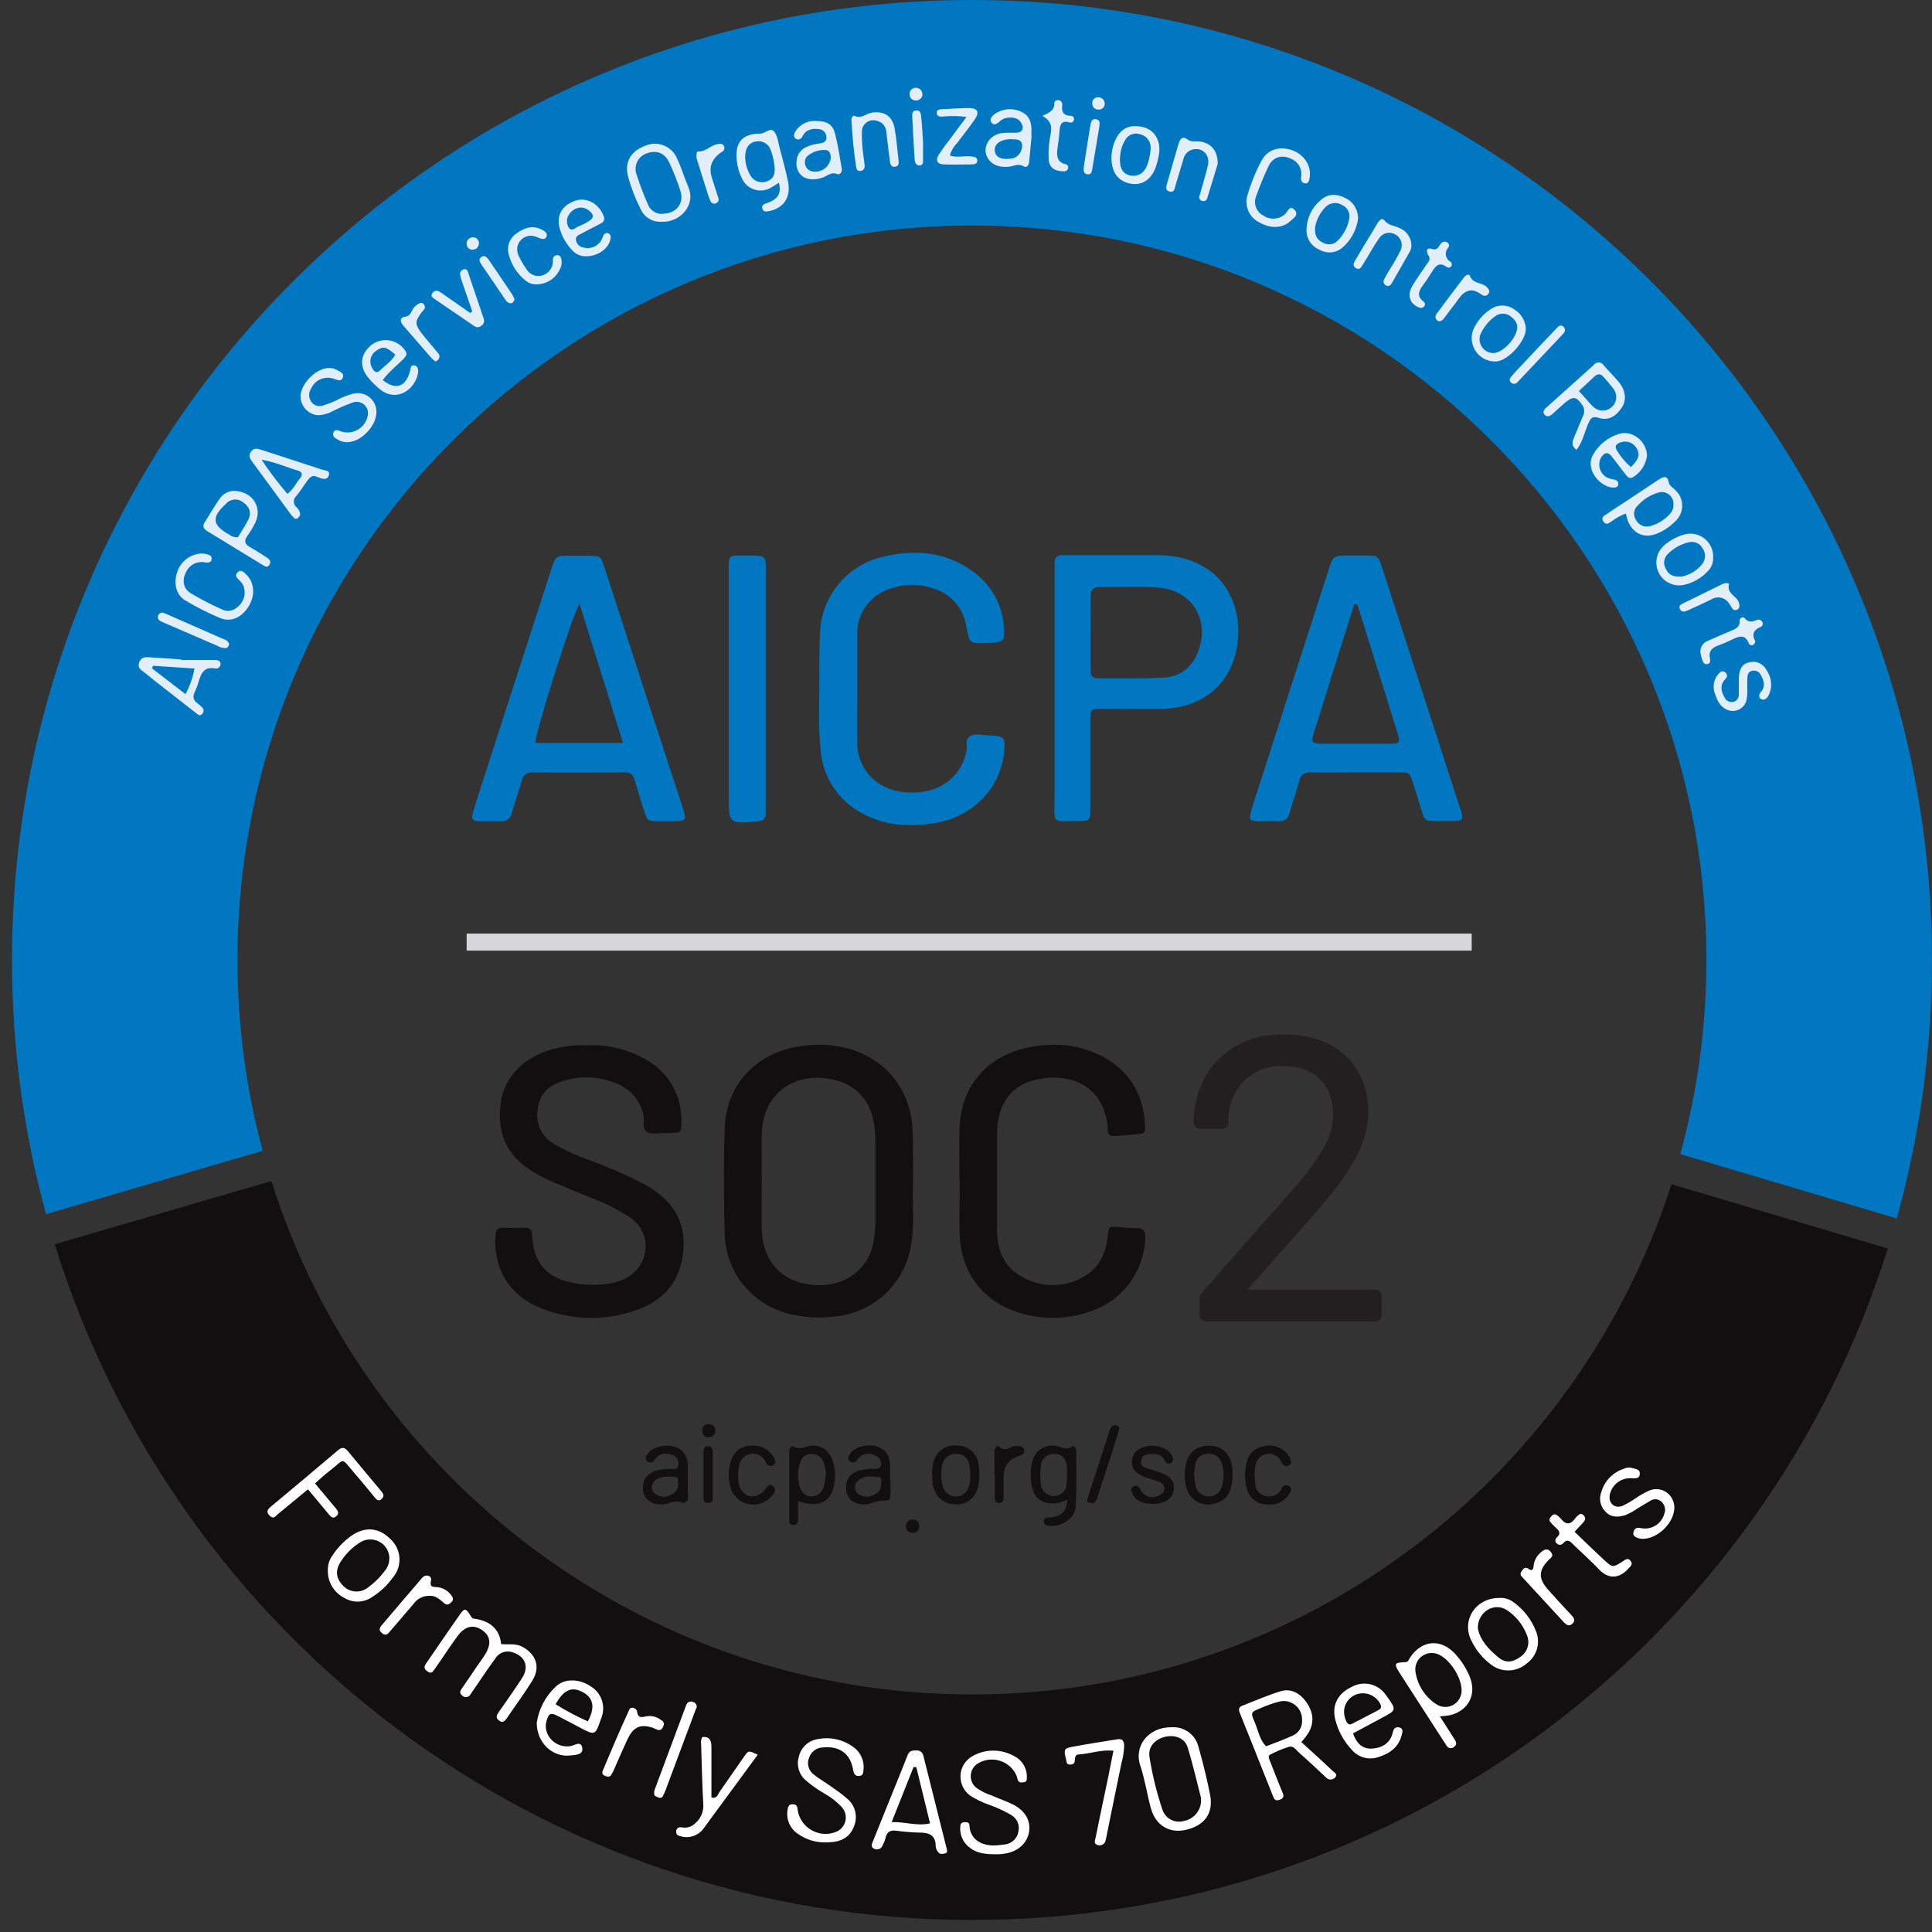 <?xml version="1.0" encoding="UTF-8"?> <svg xmlns="http://www.w3.org/2000/svg" width="161" height="161" viewBox="0 0 161 161" fill="none"><rect x="0" y="0" width="161" height="161" fill="#333333" stroke="none"/><g clip-path="url(#clip0_659_1449)"><path d="M21.89 95.899C20.529 90.827 19.791 85.499 19.791 80C19.791 46.195 47.195 18.794 80.996 18.794C114.798 18.794 142.202 46.198 142.202 80C142.202 85.602 141.435 91.022 140.025 96.176L158.059 101.536C159.97 94.684 160.993 87.463 160.993 80.004C161 35.816 125.181 0 81 0C36.819 0 1 35.816 1 80C1 87.332 1.991 94.429 3.838 101.174L21.89 95.899Z" fill="#0077C0"></path><path d="M139.29 98.691C131.39 123.353 108.284 141.206 81 141.206C53.717 141.206 30.436 123.222 22.618 98.418L4.566 103.689C14.665 136.304 45.064 159.996 80.997 159.996C116.929 159.996 147.108 136.474 157.317 104.044L139.286 98.687L139.29 98.691Z" fill="#110F0F"></path><path d="M54.053 58.617C52.828 54.841 51.602 51.068 50.377 47.296C50.061 46.33 50.047 46.33 49.031 46.309H47.482C46.31 46.309 46.303 46.309 45.926 47.481C43.987 53.484 42.047 59.483 40.108 65.479C39.863 66.232 39.639 66.996 39.398 67.749C39.248 68.197 39.358 68.438 39.859 68.434H41.635C42.111 68.523 42.569 68.211 42.658 67.735C42.658 67.721 42.662 67.71 42.665 67.696C42.896 66.815 43.23 65.959 43.475 65.081C43.536 64.634 43.941 64.318 44.388 64.371C46.931 64.392 49.475 64.371 52.014 64.371C52.434 64.307 52.828 64.591 52.895 65.01C53.133 65.849 53.393 66.683 53.656 67.514C53.936 68.417 53.94 68.417 54.895 68.434H55.847C57.25 68.434 57.268 68.434 56.824 67.092C55.901 64.261 54.977 61.433 54.053 58.617ZM44.598 61.916C44.711 60.694 47.752 51.09 48.292 50.305C49.5 54.176 50.693 57.995 51.919 61.916H44.598Z" fill="#0077C0"></path><path d="M121.753 67.579C121.721 67.465 121.671 67.355 121.636 67.241L115.178 47.307C114.855 46.316 114.844 46.316 113.857 46.294H112.436C111.104 46.294 111.097 46.294 110.692 47.555C108.72 53.672 106.752 59.792 104.785 65.916C104.614 66.442 104.429 66.982 104.287 67.504C104.046 68.342 104.092 68.406 104.927 68.435C105.442 68.452 105.96 68.406 106.475 68.435C107.061 68.484 107.342 68.211 107.491 67.678C107.74 66.801 108.028 65.934 108.276 65.056C108.347 64.609 108.763 64.296 109.214 64.364C110.486 64.392 111.757 64.364 113.029 64.364H116.485C117.473 64.364 117.476 64.364 117.792 65.359C117.963 65.884 118.112 66.424 118.283 66.95C118.805 68.584 118.549 68.406 120.19 68.417H121.145C121.891 68.403 121.948 68.321 121.753 67.579ZM115.661 61.973H110.191C109.338 61.973 109.235 61.863 109.48 61.107C110.589 57.519 111.725 53.938 112.851 50.358L113.104 50.379C113.342 51.122 113.587 51.864 113.814 52.61C114.677 55.37 115.537 58.126 116.4 60.886C116.723 61.952 116.712 61.966 115.661 61.973Z" fill="#0077C0"></path><path d="M82.291 61.281C81.787 61.281 81.225 61.06 80.788 61.387C80.352 61.714 80.653 62.218 80.536 62.63C80.494 62.783 80.455 62.936 80.405 63.089C79.758 65.156 77.776 66.286 75.279 66.009C73.084 65.767 71.514 64.169 71.436 62.009C71.379 60.46 71.436 58.908 71.436 57.359C71.436 55.85 71.404 54.34 71.436 52.83C71.404 51.228 72.367 49.776 73.855 49.182C75.112 48.642 76.53 48.596 77.819 49.051C79.268 49.498 80.327 50.745 80.536 52.248C80.803 53.633 80.781 53.637 82.195 53.576C82.394 53.576 82.597 53.576 82.792 53.544C83.595 53.459 83.691 53.381 83.666 52.599C83.662 50.738 82.806 48.98 81.343 47.829C79.059 46.007 76.427 45.744 73.67 46.376C70.694 47.012 68.509 49.566 68.342 52.607C68.289 53.757 68.275 54.908 68.282 56.059C68.299 58.19 68.157 60.354 68.385 62.492C68.552 64.769 69.898 66.79 71.937 67.82C73.812 68.84 75.844 68.911 77.858 68.598C80.973 68.118 83.247 65.806 83.644 62.915C83.829 61.416 83.751 61.309 82.291 61.281Z" fill="#0077C0"></path><path d="M98.794 46.579C97.984 46.355 97.146 46.248 96.308 46.263H88.568C88.049 46.241 87.857 46.508 87.882 46.998V66.534C87.882 68.704 87.573 68.41 89.772 68.427C90.837 68.427 90.855 68.427 90.855 67.277V60.009C90.855 59.11 90.905 59.075 91.807 59.064C93.516 59.064 95.224 59.093 96.929 59.064C100.194 58.986 102.613 56.976 103.089 53.85C103.582 50.802 102.293 47.58 98.794 46.579ZM99.885 54.184C99.405 55.548 98.41 56.386 96.983 56.468C95.164 56.574 93.335 56.51 91.509 56.524C91.05 56.524 90.873 56.311 90.876 55.871V52.777C90.876 51.782 90.894 50.791 90.876 49.8C90.876 49.221 91.036 48.909 91.679 48.919C93.267 48.944 94.858 48.848 96.439 48.955C99.274 49.15 100.819 51.541 99.885 54.184Z" fill="#0077C0"></path><path d="M61.846 46.294C60.737 46.294 60.727 46.294 60.727 47.431C60.727 50.724 60.727 54.017 60.727 57.309V66.236C60.727 68.665 60.748 68.676 63.149 68.445C63.582 68.403 63.813 68.253 63.81 67.806V48.163C63.806 46.184 64.08 46.287 61.846 46.294Z" fill="#0077C0"></path><path d="M76.089 127.729C76.352 127.743 76.579 127.541 76.594 127.275C76.594 127.246 76.594 127.214 76.59 127.186C76.59 126.866 76.384 126.689 76.057 126.635C75.784 126.692 75.528 126.788 75.517 127.143C75.464 127.413 75.638 127.672 75.908 127.726C75.969 127.736 76.029 127.736 76.089 127.726V127.729Z" fill="#110F0F"></path><path d="M75.908 126.646C75.638 126.699 75.464 126.962 75.517 127.228C75.528 127.584 75.784 127.679 76.057 127.736C76.384 127.683 76.59 127.505 76.59 127.186C76.594 127.157 76.594 127.125 76.594 127.097C76.579 126.834 76.352 126.628 76.089 126.642C76.029 126.632 75.969 126.632 75.908 126.642V126.646Z" fill="#110F0F"></path><path d="M131.375 37.489C130.877 37.105 131.051 36.778 131.183 36.423C131.424 35.834 131.669 35.251 131.922 34.647C132.071 34.363 132.046 34.015 131.854 33.755C131.378 33.045 131.108 32.995 130.433 33.546C130.078 33.848 129.723 34.185 129.368 34.502C129.176 34.672 128.952 34.786 128.735 34.58C128.519 34.374 128.657 34.146 128.842 33.979C130.174 32.786 131.51 31.596 132.834 30.395C132.994 30.182 133.296 30.14 133.509 30.299C133.559 30.338 133.602 30.385 133.637 30.441C134.056 30.921 134.518 31.365 134.92 31.862C135.477 32.548 135.562 33.34 135.154 33.958C134.706 34.64 134.067 35.098 133.243 34.825C132.604 34.615 132.511 34.963 132.323 35.375C132.025 36.082 131.879 36.839 131.375 37.489ZM131.573 32.58L132.522 33.645C132.6 33.734 132.685 33.819 132.774 33.898C133.225 34.331 133.939 34.313 134.372 33.866C134.742 33.482 134.792 32.892 134.493 32.452C134.234 32.104 133.957 31.77 133.662 31.45C133.36 31.067 133.09 31.148 132.788 31.45C132.426 31.805 132.042 32.143 131.573 32.58Z" fill="#E2EFFA"></path><path d="M55.133 18.478C54.397 18.528 53.708 18.119 53.399 17.451C52.952 16.574 52.593 15.65 52.334 14.698C52.024 13.477 52.586 12.567 53.815 12.127C54.845 11.708 56.017 12.205 56.433 13.232C56.436 13.242 56.44 13.253 56.447 13.264C56.802 14.017 57.029 14.816 57.356 15.576C58.028 17.11 56.649 18.56 55.133 18.478ZM55.232 17.81C56.33 17.81 57.036 16.954 56.706 15.924C56.45 15.128 56.148 14.35 55.797 13.594C55.413 12.755 54.749 12.489 53.946 12.763C53.221 12.976 52.806 13.739 53.019 14.464C53.03 14.507 53.044 14.546 53.062 14.588C53.332 15.427 53.648 16.251 54.003 17.057C54.205 17.551 54.699 17.86 55.232 17.824V17.81Z" fill="#E2EFFA"></path><path d="M25.045 33.077C24.971 31.948 26.789 30.065 28.128 30.857C28.356 30.995 28.693 31.102 28.572 31.454C28.452 31.805 28.182 31.695 27.89 31.592C27.127 31.28 26.253 31.631 25.923 32.388C25.695 32.733 25.709 33.18 25.958 33.51C26.185 33.805 26.576 33.919 26.928 33.791C27.304 33.67 27.674 33.528 28.032 33.361C28.48 33.113 28.956 32.924 29.453 32.803C30.288 32.605 31.13 33.12 31.329 33.954C31.382 34.171 31.386 34.395 31.343 34.612C31.229 35.553 30.171 36.668 29.24 36.814C28.885 36.892 28.516 36.839 28.199 36.665C27.969 36.519 27.649 36.391 27.787 36.043C27.926 35.695 28.196 35.876 28.462 35.968C29.375 36.238 30.334 35.72 30.604 34.807C30.625 34.736 30.643 34.661 30.654 34.59C30.743 34.075 30.398 33.589 29.883 33.496C29.702 33.464 29.514 33.489 29.343 33.564C28.782 33.766 28.235 34.004 27.702 34.274C27.319 34.484 26.885 34.597 26.448 34.601C25.67 34.505 25.077 33.862 25.045 33.077Z" fill="#E2EFFA"></path><path d="M64.906 15.224C64.665 15.395 64.413 15.551 64.15 15.69C63.315 16.116 62.292 15.782 61.866 14.947C61.855 14.926 61.844 14.901 61.834 14.88C61.603 14.418 61.454 13.921 61.401 13.406C61.226 11.896 61.82 11.139 63.358 11.136C63.791 11.136 64.2 10.55 64.537 10.994C64.803 11.349 64.853 11.868 64.97 12.326C65.219 13.281 65.493 14.233 65.681 15.203C65.922 16.492 65.247 17.402 64.001 17.608C63.78 17.643 63.61 17.636 63.532 17.391C63.454 17.146 63.603 17.036 63.805 16.961C64.573 16.702 65.198 16.347 64.906 15.224ZM64.551 13.995C64.519 13.48 64.409 12.976 64.224 12.496C64.057 11.992 63.539 11.687 63.017 11.786C62.445 11.868 62.125 12.29 62.1 12.972C62.086 13.53 62.224 14.077 62.502 14.56C62.754 15.082 63.368 15.324 63.908 15.114C64.469 14.926 64.576 14.503 64.558 13.995H64.551Z" fill="#E2EFFA"></path><path d="M26.271 39.684C26.033 39.599 25.799 39.787 25.6 40.067C25.305 40.49 25.024 40.923 24.701 41.325C24.442 41.552 24.413 41.947 24.641 42.206C24.659 42.227 24.68 42.245 24.701 42.266C24.89 42.415 25.003 42.639 25.017 42.881C24.985 42.994 24.922 43.094 24.829 43.168C24.74 43.257 24.598 43.257 24.509 43.168C24.392 43.062 24.289 42.941 24.2 42.813C23.167 41.41 22.133 40.004 21.103 38.593C20.893 38.309 20.634 38.032 20.918 37.641C21.202 37.251 21.533 37.407 21.881 37.521C23.536 38.064 25.198 38.586 26.854 39.14C27.081 39.218 27.518 39.183 27.412 39.588C27.305 39.993 26.953 39.943 26.627 39.812C26.555 39.79 26.477 39.751 26.271 39.684ZM23.952 41.154C24.449 40.771 24.662 40.259 25.017 39.84C25.23 39.574 25.198 39.325 24.826 39.218C23.866 38.934 22.95 38.508 21.796 38.309C22.456 39.3 23.174 40.252 23.952 41.154Z" fill="#E2EFFA"></path><path d="M135.494 42.796C135.082 42.938 134.692 43.147 134.347 43.414C134.116 43.542 133.878 43.822 133.637 43.488C133.335 43.073 133.754 42.945 133.992 42.778C134.478 42.423 134.983 42.121 135.477 41.79C136.4 41.176 137.327 40.565 138.251 39.947C138.606 39.716 138.961 39.617 139.05 40.153C139.121 40.508 139.426 40.632 139.633 40.863C140.336 41.528 140.371 42.636 139.707 43.339C139.682 43.364 139.657 43.389 139.633 43.414C139.217 43.843 138.723 44.188 138.176 44.426C137.079 44.916 136.12 44.526 135.658 43.421C135.59 43.215 135.533 43.009 135.494 42.796ZM139.455 42.021C139.48 41.485 139.068 41.03 138.535 41.005C138.411 40.998 138.286 41.016 138.166 41.059C137.519 41.251 136.936 41.62 136.485 42.124C136.141 42.423 136.07 42.934 136.322 43.314C136.542 43.758 137.047 43.978 137.523 43.84C138.176 43.659 138.762 43.289 139.206 42.774C139.384 42.565 139.473 42.295 139.455 42.021Z" fill="#E2EFFA"></path><path d="M19.505 40.902C21.061 40.956 21.878 42.288 21.281 43.545C21.089 43.939 20.862 44.312 20.606 44.668C20.301 45.105 20.425 45.378 20.858 45.612C21.292 45.847 21.807 46.188 22.279 46.49C22.5 46.635 22.613 46.845 22.436 47.09C22.258 47.335 22.08 47.197 21.906 47.09C21.224 46.682 20.546 46.266 19.867 45.85C19.022 45.332 18.177 44.81 17.324 44.298C17.022 44.113 16.816 43.904 17.051 43.534C17.477 42.859 17.878 42.174 18.329 41.52C18.603 41.144 19.04 40.917 19.505 40.902ZM19.828 44.764C20.109 44.291 20.453 43.801 20.709 43.268C20.965 42.735 20.791 42.202 20.244 41.847C19.811 41.503 19.182 41.567 18.823 41.989C17.608 43.108 17.672 43.744 19.09 44.547C19.299 44.71 19.562 44.788 19.828 44.764Z" fill="#E2EFFA"></path><path d="M15.084 55H17.819C18.057 55 18.352 55 18.377 55.299C18.395 55.508 18.242 55.693 18.032 55.711C17.99 55.714 17.944 55.711 17.901 55.7C16.988 55.533 16.75 56.141 16.548 56.819C16.477 57.085 16.377 57.348 16.26 57.597C16.054 58.009 16.057 58.35 16.477 58.623C16.604 58.716 16.725 58.822 16.832 58.94C16.985 59.06 17.013 59.284 16.892 59.437C16.885 59.447 16.874 59.458 16.864 59.469C16.683 59.714 16.509 59.558 16.363 59.444C15.45 58.733 14.541 58.023 13.638 57.313C13.138 56.925 12.637 56.535 12.15 56.13C11.859 55.888 11.411 55.714 11.6 55.199C11.806 54.631 12.31 54.776 12.715 54.794C13.503 54.833 14.296 54.897 15.084 54.951V55ZM12.758 55.48L12.658 55.689L15.454 57.842C15.819 57.178 16.072 56.457 16.21 55.711L12.758 55.48Z" fill="#E2EFFA"></path><path d="M106.887 12.368C108.307 12.407 109.373 13.579 109.131 14.855C109.092 15.057 109.043 15.277 108.805 15.281C108.51 15.281 108.393 15.075 108.421 14.805C108.56 14.159 108.222 13.501 107.615 13.242C106.833 12.866 106.091 13.057 105.714 13.842C105.327 14.659 104.983 15.494 104.681 16.346C104.425 16.965 104.695 17.675 105.295 17.97C105.842 18.343 106.574 18.297 107.071 17.856C107.309 17.668 107.451 17.05 107.867 17.476C108.283 17.902 107.789 18.186 107.512 18.439C106.855 19.039 105.871 19.06 104.961 18.542C104.137 18.151 103.704 17.231 103.931 16.346C104.237 15.281 104.656 14.251 105.189 13.277C105.54 12.681 106.194 12.333 106.887 12.368Z" fill="#E2EFFA"></path><path d="M16.789 46.124C16.917 46.128 17.045 46.142 17.173 46.167C17.404 46.22 17.673 46.298 17.638 46.596C17.602 46.895 17.325 46.902 17.084 46.866C16.437 46.735 15.784 47.065 15.507 47.666C15.151 48.34 15.265 49.062 15.901 49.442C16.753 49.95 17.634 50.404 18.544 50.802C19.116 51.058 19.634 50.82 20.029 50.355C20.426 49.889 20.504 49.228 20.224 48.685C20.16 48.586 20.082 48.493 20 48.408C19.819 48.213 19.506 48.017 19.776 47.722C20.103 47.367 20.352 47.722 20.561 47.918C21.222 48.586 21.272 49.655 20.703 50.557C20.135 51.459 19.254 51.868 18.366 51.513C17.34 51.09 16.349 50.585 15.4 50.01C14.69 49.569 14.466 48.635 14.736 47.776C14.992 46.838 15.819 46.17 16.789 46.124Z" fill="#E2EFFA"></path><path d="M67.92 10.077C68.929 10.077 69.391 10.361 69.59 11.143C69.835 12.098 69.977 13.075 70.147 14.048C70.201 14.336 69.991 14.592 69.767 14.503C69.263 14.304 68.957 14.652 68.57 14.791C67.21 15.281 66.194 14.57 66.393 13.295C66.467 12.816 66.794 12.407 67.245 12.23C67.572 12.088 67.916 11.999 68.272 11.963C68.591 11.906 68.925 11.818 68.868 11.388C68.844 11.054 68.581 10.787 68.247 10.759C67.661 10.684 67.146 10.791 66.854 11.395C66.773 11.583 66.552 11.672 66.364 11.59C66.361 11.59 66.354 11.587 66.35 11.583C66.087 11.441 66.151 11.171 66.279 10.962C66.627 10.393 67.252 10.056 67.92 10.077ZM69.234 13.15C69.213 12.873 69.202 12.592 68.858 12.503C68.265 12.454 67.675 12.652 67.234 13.05C66.968 13.391 67.032 13.881 67.373 14.148C67.419 14.183 67.469 14.212 67.519 14.237C68.197 14.471 68.936 14.109 69.17 13.43C69.202 13.338 69.224 13.246 69.234 13.15Z" fill="#E2EFFA"></path><path d="M31.896 31.678C32.98 32.53 33.79 32.257 34.166 30.946C34.23 30.722 34.191 30.395 34.521 30.449C34.852 30.502 34.877 30.832 34.827 31.12C34.599 32.427 33.093 33.564 31.69 32.463C31.317 32.168 30.98 31.834 30.681 31.465C29.886 30.491 30.035 29.433 31.037 28.683C31.928 28.076 33.147 28.307 33.754 29.198C33.989 29.511 33.825 29.692 33.623 29.909C33.047 30.498 32.379 30.999 31.896 31.678ZM32.937 29.547C32.191 28.896 31.925 28.836 31.41 29.191C30.898 29.479 30.713 30.129 31.001 30.64C31.168 30.971 31.388 31.18 31.712 30.822C32.127 30.424 32.649 30.086 32.937 29.561V29.547Z" fill="#E2EFFA"></path><path d="M137.25 37.989C137.143 38.742 136.703 39.407 136.046 39.79C135.744 39.918 135.609 39.719 135.463 39.535C135.072 39.037 134.692 38.529 134.305 38.029C133.996 37.627 133.712 37.716 133.453 38.078C133.101 38.65 133.279 39.396 133.847 39.751C133.875 39.769 133.907 39.787 133.939 39.801C134.121 39.879 134.309 39.936 134.504 39.961C134.717 40.011 134.877 40.106 134.859 40.355C134.842 40.604 134.621 40.636 134.415 40.632C133.399 40.6 132.003 39.144 132.788 37.833C133.261 37.038 134.007 36.444 134.888 36.164C136.014 35.794 137.243 36.789 137.25 37.989ZM135.911 38.924C136.575 38.259 136.682 37.908 136.408 37.396C136.163 36.924 135.619 36.693 135.112 36.842C134.71 36.956 134.476 37.169 134.781 37.602C135.087 38.099 135.467 38.544 135.911 38.924Z" fill="#E2EFFA"></path><path d="M48.832 21.355C48.402 21.369 47.986 21.192 47.699 20.869C47.226 20.385 46.874 19.792 46.676 19.146C46.303 18.013 46.811 17.1 47.951 16.723C48.91 16.411 49.915 16.975 50.302 18.002C50.441 18.357 50.27 18.521 50.007 18.656C49.482 18.933 48.942 19.192 48.423 19.476C48.224 19.583 47.961 19.682 47.993 19.977C48.032 20.304 48.278 20.563 48.601 20.627C49.144 20.78 49.727 20.574 50.054 20.112C50.167 19.952 50.21 19.757 50.309 19.579C50.391 19.433 50.572 19.377 50.721 19.451C50.86 19.533 50.927 19.7 50.881 19.856C50.792 20.663 49.83 21.377 48.832 21.355ZM48.363 17.295C47.976 17.327 47.624 17.544 47.418 17.874C47.184 18.212 47.184 18.659 47.418 18.997C47.688 19.323 47.986 18.943 48.253 18.844C48.547 18.727 48.828 18.584 49.095 18.41C49.499 18.162 49.503 17.902 49.134 17.593C48.924 17.398 48.647 17.292 48.363 17.295Z" fill="#E2EFFA"></path><path d="M85.954 11.456C85.887 12.166 85.83 12.834 85.759 13.505C85.731 13.779 85.557 14.017 85.301 13.86C84.846 13.59 84.463 13.86 84.051 13.896C83.383 13.953 82.765 13.828 82.36 13.246C81.784 12.422 82.338 11.292 83.425 11.097C83.859 11.058 84.296 11.047 84.733 11.058C85.177 11.026 85.333 10.738 85.152 10.347C84.91 9.811 84.441 9.758 83.948 9.814C83.752 9.836 83.567 9.91 83.415 10.031C83.163 10.248 82.853 10.543 82.619 10.212C82.385 9.882 82.772 9.559 83.063 9.392C83.695 9.029 84.466 9.001 85.123 9.321C85.773 9.616 85.979 10.216 85.951 10.905C85.951 11.093 85.954 11.292 85.954 11.456ZM84.246 11.594C84.093 11.598 83.944 11.612 83.795 11.637C83.184 11.768 82.853 12.109 82.896 12.56C82.939 13.011 83.294 13.271 83.962 13.239C84.161 13.239 84.356 13.21 84.544 13.15C84.985 12.94 85.237 12.468 85.166 11.985C85.017 11.519 84.601 11.647 84.246 11.594Z" fill="#E2EFFA"></path><path d="M117.608 20.609C117.587 20.716 117.555 20.823 117.512 20.922C117.008 21.817 116.5 22.698 115.981 23.604C115.878 23.778 115.715 23.916 115.494 23.781C115.317 23.696 115.246 23.483 115.335 23.305C115.342 23.291 115.349 23.277 115.356 23.266C115.498 22.982 115.661 22.712 115.821 22.435C116.144 21.938 116.439 21.419 116.706 20.89C116.951 20.4 116.766 19.803 116.283 19.544C115.818 19.26 115.21 19.402 114.923 19.863C114.528 20.407 114.212 21.007 113.857 21.583C113.711 21.817 113.573 22.059 113.409 22.293C113.306 22.424 113.115 22.446 112.987 22.339C112.841 22.265 112.766 22.098 112.816 21.941C112.859 21.828 112.912 21.721 112.976 21.622L114.752 18.666C114.898 18.432 115.129 18.073 115.37 18.368C115.725 18.823 116.276 18.805 116.713 19.047C117.313 19.323 117.675 19.949 117.611 20.609H117.608Z" fill="#E2EFFA"></path><path d="M142.762 46.479C142.779 46.873 142.637 47.257 142.364 47.545C141.806 48.173 141.057 48.6 140.233 48.76C139.195 48.926 138.219 48.216 138.052 47.179C137.945 46.522 138.194 45.854 138.705 45.424C139.16 45.037 139.689 44.749 140.257 44.568C141.256 44.234 142.332 44.774 142.666 45.772C142.74 45.999 142.776 46.241 142.762 46.479ZM140.162 48.042C140.833 47.903 141.433 47.534 141.859 46.998C142.165 46.603 142.165 46.056 141.859 45.662C141.632 45.268 141.17 45.076 140.73 45.19C140.069 45.342 139.465 45.68 138.989 46.163C138.663 46.475 138.584 46.969 138.798 47.367C139.018 47.857 139.384 48.109 140.154 48.042H140.162Z" fill="#E2EFFA"></path><path d="M127.154 27.44C127.118 28.438 125.733 29.99 124.742 30.118C123.669 30.203 122.732 29.401 122.646 28.324C122.625 28.047 122.664 27.77 122.756 27.511C123.069 26.779 123.598 26.158 124.273 25.735C124.856 25.351 125.616 25.373 126.181 25.781C126.77 26.126 127.14 26.754 127.154 27.44ZM124.437 29.422C125.026 29.422 125.857 28.74 126.266 27.905C126.564 27.294 126.483 26.84 125.978 26.438C125.587 26.062 124.976 26.037 124.557 26.385C124.046 26.762 123.641 27.262 123.378 27.841C123.144 28.434 123.431 29.106 124.025 29.34C124.156 29.394 124.294 29.419 124.437 29.422Z" fill="#E2EFFA"></path><path d="M101.477 13.644C101.236 14.443 100.919 15.502 100.589 16.556C100.536 16.713 100.365 16.802 100.205 16.748C100.031 16.723 99.911 16.564 99.936 16.39C99.939 16.358 99.95 16.329 99.964 16.301C100.198 15.459 100.461 14.628 100.657 13.779C100.852 12.93 100.23 12.262 99.392 12.457C99.001 12.557 98.699 12.873 98.614 13.267C98.397 13.978 98.188 14.713 97.964 15.43C97.886 15.679 97.886 16.056 97.485 15.967C97.083 15.878 97.179 15.562 97.257 15.288C97.57 14.184 97.889 13.079 98.213 11.978C98.326 11.58 98.54 11.296 98.966 11.623C99.296 11.878 99.651 11.74 99.992 11.79C100.912 11.932 101.466 12.514 101.477 13.644Z" fill="#E2EFFA"></path><path d="M71.884 12.418C71.916 12.674 71.973 13.185 72.044 13.697C72.083 13.967 72.019 14.187 71.731 14.24C71.443 14.294 71.376 14.102 71.34 13.885C71.145 12.589 71.017 11.285 70.953 9.978C70.953 9.804 71.092 9.594 71.212 9.655C71.781 9.939 72.179 9.452 72.662 9.385C73.681 9.235 74.37 9.669 74.551 10.695C74.708 11.594 74.779 12.503 74.885 13.409C74.907 13.619 74.885 13.821 74.647 13.885C74.331 13.967 74.203 13.743 74.168 13.502C74.05 12.677 73.965 11.85 73.862 11.015C73.848 10.56 73.532 10.173 73.091 10.07C72.594 9.896 72.051 10.155 71.877 10.653C71.845 10.749 71.823 10.848 71.823 10.947C71.813 11.438 71.834 11.928 71.884 12.418Z" fill="#E2EFFA"></path><path d="M92.622 13.029C92.64 12.621 92.725 12.216 92.878 11.836C93.318 10.727 94.064 10.326 95.229 10.585C96.174 10.795 96.743 11.683 96.593 12.766C96.54 13.157 96.444 13.541 96.316 13.914C95.94 14.997 95.13 15.498 94.153 15.292C93.176 15.086 92.594 14.368 92.622 13.029ZM93.332 13.068C93.286 14.031 93.553 14.489 94.189 14.62C94.824 14.752 95.41 14.425 95.656 13.597C95.79 13.185 95.869 12.759 95.89 12.329C95.908 11.793 95.549 11.32 95.03 11.193C94.533 11.011 93.979 11.232 93.745 11.704C93.496 12.116 93.361 12.589 93.347 13.068H93.332Z" fill="#E2EFFA"></path><path d="M113.166 18.272C113.028 19.213 112.545 20.073 111.813 20.68C111.269 21.113 110.509 21.156 109.92 20.787C109.277 20.52 108.861 19.884 108.875 19.188C108.882 18.14 109.383 17.16 110.229 16.542C110.815 16.098 111.5 16.187 112.136 16.514C112.8 16.84 113.205 17.533 113.166 18.272ZM109.593 18.925C109.532 19.661 109.792 20.023 110.278 20.24C110.68 20.456 111.174 20.375 111.486 20.044C111.966 19.558 112.296 18.94 112.427 18.268C112.548 17.782 112.296 17.277 111.834 17.082C111.412 16.823 110.868 16.876 110.502 17.213C110.03 17.679 109.714 18.275 109.593 18.925Z" fill="#E2EFFA"></path><path d="M145.606 57.377C145.634 57.718 145.606 58.059 145.528 58.393C145.357 58.996 144.743 59.359 144.132 59.213C143.446 59.029 143.137 58.503 142.931 57.856C142.697 57.295 142.793 56.649 143.183 56.18C143.336 55.998 143.539 55.825 143.791 56.048C143.936 56.162 143.958 56.375 143.844 56.517C143.83 56.538 143.812 56.556 143.791 56.57C143.322 57.057 143.393 57.572 143.702 58.094C143.826 58.407 144.164 58.574 144.487 58.481C144.76 58.389 144.934 58.119 144.903 57.831V56.524C144.934 55.7 145.219 55.299 145.812 55.182C146.462 55.05 146.995 55.341 147.332 56.048C147.673 56.645 147.684 57.38 147.361 57.988C147.24 58.201 147.027 58.389 146.778 58.268C146.529 58.148 146.565 57.867 146.735 57.672C147.162 57.188 146.98 56.709 146.735 56.251C146.615 55.988 146.327 55.842 146.043 55.895C145.688 55.949 145.627 56.219 145.613 56.51C145.599 56.801 145.606 56.975 145.606 57.377Z" fill="#E2EFFA"></path><path d="M44.751 23.692C44.4 23.717 44.051 23.6 43.785 23.373C43.099 22.819 42.609 22.058 42.393 21.202C42.208 20.524 42.485 19.803 43.078 19.426C43.725 18.964 44.428 18.737 45.192 19.16C45.394 19.27 45.643 19.423 45.547 19.7C45.451 19.977 45.192 19.941 44.947 19.845C44.769 19.757 44.584 19.693 44.389 19.657C43.764 19.572 43.192 20.009 43.106 20.634C43.082 20.826 43.106 21.021 43.174 21.202C43.366 21.643 43.604 22.058 43.885 22.445C44.13 22.861 44.609 23.074 45.081 22.982C45.565 22.882 45.945 22.509 46.051 22.03C46.072 21.874 46.08 21.714 46.08 21.558C46.101 21.394 46.239 21.273 46.403 21.27C46.659 21.245 46.758 21.44 46.783 21.625C46.811 21.781 46.811 21.941 46.783 22.097C46.538 23.021 45.707 23.671 44.751 23.692Z" fill="#E2EFFA"></path><path d="M79.153 12.965C79.753 13.164 80.343 12.965 80.929 13.036C81.17 13.064 81.447 13.086 81.444 13.391C81.44 13.697 81.142 13.697 80.911 13.7C80.162 13.7 79.409 13.736 78.656 13.7C78.116 13.682 77.945 13.398 78.201 12.937C78.457 12.535 78.73 12.148 79.028 11.779L80.542 9.743C79.885 9.658 79.22 9.647 78.563 9.711C78.307 9.729 78.052 9.711 78.059 9.384C78.059 9.139 78.297 9.111 78.503 9.1C79.252 9.065 80.002 9.011 80.751 9.004C81.444 9.004 81.643 9.328 81.266 9.896C80.808 10.589 80.268 11.228 79.781 11.899C79.483 12.194 79.266 12.56 79.153 12.965Z" fill="#E2EFFA"></path><path d="M39.355 25.937C39.071 25.12 38.783 24.303 38.506 23.486C38.421 23.266 38.364 23.039 38.339 22.804C38.346 22.634 38.464 22.492 38.627 22.449C38.758 22.392 38.911 22.453 38.968 22.584C38.975 22.598 38.979 22.613 38.982 22.63C39.43 23.941 39.874 25.255 40.314 26.57C40.396 26.804 40.293 27.06 40.073 27.173C39.909 27.298 39.685 27.298 39.522 27.173C38.407 26.417 37.295 25.657 36.183 24.896C36.013 24.783 35.86 24.634 36.034 24.424C36.144 24.247 36.371 24.179 36.56 24.271C36.766 24.389 36.961 24.52 37.149 24.662L39.181 26.083L39.355 25.937Z" fill="#E2EFFA"></path><path d="M141.699 54.375C141.663 53.949 141.919 53.548 142.32 53.402C142.935 53.125 143.556 52.862 144.174 52.596C144.569 52.425 145.006 52.315 144.97 51.722C144.97 51.495 145.254 51.345 145.386 51.512C145.72 51.931 146.053 51.803 146.434 51.658C146.59 51.601 146.764 51.665 146.842 51.814C146.934 51.935 146.913 52.109 146.792 52.201C146.782 52.209 146.767 52.219 146.757 52.226C146.188 52.464 145.933 52.794 146.259 53.409C146.295 53.473 146.217 53.651 146.139 53.707C146.032 53.8 145.872 53.789 145.776 53.683C145.759 53.665 145.744 53.644 145.737 53.619C145.403 52.777 144.86 53.05 144.299 53.317C143.944 53.487 143.588 53.644 143.201 53.782C142.707 53.963 142.366 54.226 142.491 54.848C142.53 55.039 142.551 55.281 142.299 55.338C141.986 55.412 141.908 55.139 141.83 54.922C141.773 54.745 141.731 54.56 141.699 54.375Z" fill="#E2EFFA"></path><path d="M118.985 21.216C118.86 20.886 118.857 20.602 119.379 20.755C119.83 20.89 119.89 20.492 120.089 20.289C120.214 20.122 120.448 20.087 120.615 20.208C120.753 20.297 120.793 20.478 120.704 20.616C120.704 20.62 120.7 20.623 120.697 20.627C120.405 20.925 120.409 21.401 120.707 21.692C120.764 21.746 120.828 21.792 120.896 21.828C120.974 21.913 121.002 22.03 120.967 22.14C120.903 22.279 120.743 22.339 120.604 22.275C120.59 22.268 120.576 22.261 120.562 22.25C119.887 21.753 119.592 22.229 119.286 22.723C119.077 23.056 118.864 23.394 118.622 23.706C118.267 24.186 118.004 24.644 118.622 25.127C118.75 25.209 118.786 25.38 118.7 25.507C118.693 25.518 118.683 25.529 118.676 25.539C118.565 25.664 118.388 25.696 118.242 25.618C117.503 25.344 117.244 24.612 117.67 23.87C118.025 23.255 118.455 22.683 118.842 22.094C119.002 21.838 119.318 21.604 118.985 21.216Z" fill="#E2EFFA"></path><path d="M86.867 9.662C87.425 9.392 87.872 9.207 87.862 8.631C87.851 8.482 87.968 8.351 88.118 8.344C88.135 8.344 88.15 8.344 88.167 8.344C88.363 8.344 88.522 8.5 88.522 8.699C88.522 8.71 88.522 8.72 88.522 8.727C88.434 9.321 88.626 9.637 89.254 9.658C89.393 9.658 89.506 9.775 89.503 9.914C89.503 9.942 89.496 9.971 89.489 9.995C89.46 10.141 89.322 10.241 89.176 10.212C89.162 10.212 89.148 10.205 89.133 10.201C88.423 9.995 88.331 10.408 88.292 10.947C88.252 11.487 88.174 11.97 88.11 12.482C88.046 12.993 88.11 13.519 88.764 13.675C88.913 13.686 89.027 13.814 89.016 13.963C89.016 13.988 89.009 14.009 89.002 14.031C88.942 14.261 88.743 14.29 88.533 14.276C87.741 14.226 87.375 13.874 87.382 13.082C87.365 12.486 87.414 11.892 87.528 11.306C87.677 10.628 87.652 10.081 86.867 9.662Z" fill="#E2EFFA"></path><path d="M58.039 13.15C58.039 12.873 58.039 12.61 58.17 12.621C58.849 12.667 59.264 12.034 59.897 11.999C60.085 11.935 60.288 12.038 60.348 12.223C60.412 12.411 60.309 12.614 60.124 12.677C59.307 13.222 59.04 13.932 59.321 14.809L59.865 16.514C59.925 16.666 59.858 16.84 59.709 16.915C59.556 17.018 59.35 16.979 59.243 16.826C59.229 16.805 59.218 16.784 59.211 16.762C59.126 16.585 59.055 16.396 58.998 16.208C58.664 15.171 58.337 14.109 58.039 13.15Z" fill="#E2EFFA"></path><path d="M119.93 26.776C119.77 26.747 119.646 26.619 119.621 26.46C119.621 26.343 119.657 26.225 119.728 26.133C120.481 25.117 121.244 24.108 122.008 23.103C122.136 22.936 122.427 22.794 122.491 22.975C122.736 23.686 123.511 23.508 123.912 23.938C124.051 24.087 124.182 24.247 124.054 24.453C123.965 24.627 123.752 24.701 123.578 24.613C123.567 24.605 123.557 24.602 123.546 24.595C123.173 24.367 122.836 24.094 122.342 24.24C121.806 24.414 121.578 24.907 121.259 25.305C120.939 25.703 120.637 26.122 120.328 26.534C120.239 26.673 120.094 26.762 119.93 26.776Z" fill="#E2EFFA"></path><path d="M19.097 53.686C19.054 53.846 18.991 53.981 18.806 54.01C18.568 54.013 18.333 53.949 18.131 53.825L13.78 51.946C13.63 51.889 13.488 51.822 13.35 51.747C13.176 51.658 13.101 51.445 13.19 51.271C13.194 51.264 13.197 51.257 13.201 51.25C13.289 51.076 13.499 51.001 13.677 51.09C13.684 51.093 13.691 51.097 13.698 51.1L13.918 51.189C15.438 51.857 16.959 52.525 18.475 53.193C18.721 53.289 19.015 53.363 19.097 53.686Z" fill="#E2EFFA"></path><path d="M36.302 30.136C36.175 30.044 36.057 29.941 35.947 29.831C35.169 28.939 34.395 28.044 33.617 27.145C33.34 26.815 33.262 26.456 33.809 26.381C34.164 26.332 34.224 26.083 34.349 25.856C34.469 25.607 34.675 25.405 34.928 25.287C35.066 25.199 35.247 25.241 35.336 25.376C35.4 25.472 35.421 25.593 35.397 25.706C35.311 25.834 35.215 25.952 35.109 26.062C34.58 26.804 34.569 27.01 35.109 27.735C35.563 28.328 36.068 28.882 36.53 29.461C36.643 29.582 36.657 29.763 36.565 29.901C36.533 30.001 36.416 30.047 36.302 30.132V30.136Z" fill="#E2EFFA"></path><path d="M126.07 31.976C125.821 31.862 125.714 31.656 125.91 31.422C126.233 31.027 126.592 30.658 126.943 30.285C127.86 29.312 128.776 28.335 129.703 27.365C129.86 27.202 130.058 26.989 130.293 27.23C130.527 27.472 130.392 27.681 130.225 27.859C129.256 28.893 128.279 29.919 127.302 30.953L126.492 31.812C126.4 31.951 126.229 32.015 126.07 31.976Z" fill="#E2EFFA"></path><path d="M144.96 50.447C144.978 50.606 144.886 50.759 144.736 50.82C144.584 50.884 144.41 50.82 144.331 50.674C144.239 50.5 144.133 50.337 144.012 50.18C143.674 49.761 143.078 49.662 142.619 49.946C141.944 50.28 141.262 50.592 140.577 50.898C140.35 50.997 140.097 51.019 139.984 50.727C139.87 50.436 140.097 50.372 140.268 50.276C141.362 49.729 142.467 49.211 143.568 48.656C143.76 48.56 144.108 48.578 144.079 48.685C143.87 49.488 144.74 49.658 144.91 50.219C144.932 50.294 144.946 50.372 144.96 50.447Z" fill="#E2EFFA"></path><path d="M91.613 10.542C91.418 11.707 91.222 12.869 91.031 14.034C90.992 14.269 90.96 14.556 90.65 14.528C90.274 14.496 90.278 14.173 90.32 13.899C90.498 12.73 90.675 11.565 90.871 10.404C90.917 10.134 91.016 9.825 91.403 9.949C91.691 10.045 91.638 10.308 91.613 10.542Z" fill="#E2EFFA"></path><path d="M42.888 24.971C42.809 25.081 42.76 25.213 42.671 25.255C42.561 25.287 42.447 25.273 42.348 25.216C42.248 25.149 42.166 25.064 42.106 24.961L40.11 22.03C39.964 21.817 39.865 21.597 40.11 21.416C40.355 21.234 40.557 21.416 40.699 21.607C41.364 22.581 42.028 23.558 42.685 24.541C42.763 24.68 42.834 24.822 42.888 24.971Z" fill="#E2EFFA"></path><path d="M76.92 11.86V13.487C76.927 13.647 76.799 13.782 76.639 13.789C76.632 13.789 76.628 13.789 76.621 13.789C76.454 13.793 76.309 13.683 76.266 13.523C76.234 13.406 76.216 13.288 76.213 13.168C76.145 12.059 76.078 10.951 76.025 9.839C76.025 9.573 75.953 9.225 76.351 9.2C76.749 9.175 76.746 9.555 76.77 9.8C76.845 10.472 76.873 11.146 76.92 11.86Z" fill="#E2EFFA"></path><path d="M76.87 7.875C76.856 8.166 76.607 8.39 76.312 8.376C76.035 8.376 75.804 8.156 75.801 7.878C75.801 7.861 75.801 7.843 75.801 7.822C75.797 7.548 76.014 7.324 76.284 7.321C76.302 7.321 76.319 7.321 76.337 7.321C76.632 7.321 76.87 7.562 76.866 7.857C76.866 7.864 76.866 7.868 76.866 7.875H76.87Z" fill="#E2EFFA"></path><path d="M39.914 20.158C39.914 20.552 39.761 20.755 39.452 20.797C39.203 20.851 38.958 20.694 38.901 20.446C38.894 20.414 38.891 20.382 38.891 20.35C38.855 20.073 39.051 19.82 39.324 19.785C39.335 19.785 39.346 19.785 39.356 19.785C39.69 19.728 39.825 19.966 39.914 20.161V20.158Z" fill="#E2EFFA"></path><path d="M92.059 8.667C92.052 8.933 91.829 9.139 91.566 9.132C91.555 9.132 91.544 9.132 91.534 9.132C91.264 9.143 91.036 8.93 91.026 8.66C91.026 8.646 91.026 8.628 91.026 8.614C91.001 8.362 91.182 8.138 91.434 8.113C91.47 8.109 91.505 8.113 91.541 8.113C91.829 8.113 92.063 8.347 92.059 8.639C92.059 8.649 92.059 8.66 92.059 8.671V8.667Z" fill="#E2EFFA"></path><path d="M48.836 87.111C50.591 87.012 52.338 87.431 53.859 88.315C55.752 89.367 56.882 91.402 56.775 93.562C56.775 94.386 56.754 94.386 55.88 94.421C55.72 94.428 55.564 94.428 55.404 94.421C54.892 94.386 54.313 94.602 53.887 94.3C53.461 93.999 53.738 93.416 53.635 92.965C53.393 91.771 52.569 90.777 51.44 90.319C49.969 89.676 48.307 89.605 46.786 90.12C45.685 90.475 44.968 91.185 44.812 92.404C44.588 93.572 45.138 94.755 46.179 95.334C47.106 95.871 48.079 96.318 49.088 96.677C50.729 97.263 52.328 97.966 53.866 98.783C56.42 100.225 57.418 102.406 56.793 105.177C56.317 107.273 54.889 108.551 52.939 109.205C50.399 110.089 47.625 110.029 45.124 109.034C42.467 107.997 41.093 105.731 41.288 102.946C41.316 102.492 41.462 102.3 41.917 102.31C42.513 102.328 43.11 102.335 43.693 102.31C44.275 102.286 44.328 102.563 44.353 103.042C44.467 105.173 45.497 106.42 47.55 106.861C48.719 107.12 49.926 107.131 51.102 106.9C53.045 106.509 54.178 104.811 53.695 103.049C53.479 102.364 53.024 101.774 52.409 101.398C51.376 100.73 50.275 100.183 49.12 99.76C48.055 99.312 46.989 98.89 45.923 98.439C45.568 98.286 45.213 98.083 44.858 97.909C42.371 96.56 41.373 94.67 41.725 91.928C42.009 89.711 43.803 87.932 46.321 87.367C47.142 87.161 47.991 87.076 48.836 87.111Z" fill="#110F0F"></path><path d="M76.083 98.755C75.991 100.197 76.239 101.952 75.934 103.686C75.44 106.989 72.716 109.5 69.384 109.724C68.08 109.877 66.759 109.77 65.494 109.411C62.528 108.57 60.457 105.895 60.39 102.812C60.315 99.878 60.29 96.933 60.39 93.999C60.518 90.479 62.944 87.563 67.139 87.122C68.403 86.973 69.686 87.083 70.907 87.445C74.026 88.404 75.984 91.022 76.055 94.393C76.108 95.764 76.083 97.114 76.083 98.755ZM63.48 98.4C63.48 99.753 63.448 101.103 63.48 102.453C63.555 105.081 65.082 106.794 67.675 107.071C70.378 107.351 72.513 105.739 72.833 103.266C72.897 102.837 72.936 102.403 72.95 101.966V95.054C72.954 94.457 72.89 93.861 72.755 93.278C72.474 91.754 71.359 90.518 69.874 90.081C66.595 89.079 63.501 90.891 63.48 94.603C63.466 95.864 63.477 97.135 63.48 98.4Z" fill="#110F0F"></path><path d="M79.951 98.4C79.951 97.007 79.93 95.618 79.951 94.226C80.022 90.173 82.679 87.584 86.586 87.147C88.448 86.877 90.348 87.214 92.007 88.106C94.138 89.314 95.26 91.182 95.409 93.619C95.459 94.45 95.409 94.453 94.564 94.531C94.01 94.581 93.456 94.631 92.902 94.67C92.522 94.698 92.294 94.549 92.305 94.13C92.305 93.97 92.298 93.81 92.277 93.654C91.886 90.784 89.698 89.623 87.304 89.818C84.561 90.038 83.102 91.704 83.084 94.46V102.449C83.084 104.151 83.641 105.6 85.215 106.431C86.806 107.33 88.757 107.312 90.33 106.378C91.602 105.667 92.159 104.449 92.312 103.028C92.397 102.2 92.419 102.2 93.243 102.25C93.715 102.307 94.188 102.339 94.664 102.343C95.321 102.314 95.466 102.623 95.434 103.206C95.335 105.994 93.506 108.42 90.856 109.287C88.93 109.965 86.838 109.997 84.895 109.379C81.919 108.459 80.104 106.086 79.979 102.929C79.919 101.423 79.979 99.909 79.979 98.4H79.951Z" fill="#110F0F"></path><path d="M88.937 124.962C88.475 125.218 87.946 125.328 87.424 125.268C87.026 125.239 86.653 125.055 86.39 124.753C85.722 124.021 85.726 121.801 86.39 121.051C86.767 120.632 87.321 120.419 87.882 120.472C88.358 120.49 88.802 120.955 89.331 120.54C89.484 120.423 89.686 120.689 89.686 120.895C89.686 122.479 89.725 124.067 89.626 125.644C89.562 126.625 88.234 127.374 87.271 127.118C87.122 127.093 87.008 126.969 86.994 126.816C86.994 126.578 87.108 126.461 87.349 126.461C88.209 126.415 88.894 126.181 88.937 124.962ZM88.916 122.97C88.93 122.732 88.93 122.497 88.916 122.259C88.838 121.549 88.514 121.193 87.925 121.162C87.338 121.094 86.813 121.513 86.745 122.099C86.742 122.131 86.738 122.167 86.738 122.199C86.674 122.703 86.674 123.218 86.738 123.723C86.813 124.298 87.324 124.714 87.903 124.667C88.436 124.628 88.855 124.206 88.891 123.673C88.916 123.438 88.923 123.204 88.916 122.97Z" fill="#110F0F"></path><path d="M66.508 125.094V126.639C66.508 126.92 66.377 127.09 66.082 127.079C65.787 127.069 65.769 126.877 65.769 126.667V120.984C65.769 120.721 65.919 120.423 66.167 120.561C66.608 120.81 66.942 120.618 67.343 120.522C68.281 120.302 69.045 120.782 69.386 121.702C69.602 122.341 69.645 123.027 69.517 123.691C69.314 125.001 68.451 125.559 67.13 125.268C66.977 125.222 66.828 125.179 66.508 125.094ZM68.838 122.842C68.817 122.561 68.764 122.284 68.675 122.018C68.6 121.528 68.181 121.165 67.684 121.162C67.041 121.13 66.764 121.517 66.618 122.06C66.469 122.6 66.462 123.165 66.59 123.708C66.714 124.248 67.013 124.703 67.609 124.703C68.149 124.707 68.608 124.309 68.675 123.772C68.736 123.463 68.785 123.151 68.838 122.842Z" fill="#110F0F"></path><path d="M57.32 123.385V124.337C57.32 124.653 57.412 124.93 57.203 125.136C56.993 125.343 56.695 125.136 56.443 125.108C56.098 125.158 55.761 125.236 55.43 125.343C54.222 125.52 53.409 124.774 53.597 123.677C53.715 122.991 54.201 122.703 54.801 122.515C55.15 122.437 55.508 122.405 55.867 122.412C56.112 122.394 56.468 122.54 56.517 122.114C56.606 121.748 56.407 121.371 56.052 121.243C55.601 121.108 55.111 121.044 54.716 121.446C54.62 121.574 54.514 121.691 54.4 121.801C54.272 121.901 54.091 121.901 53.963 121.801C53.8 121.691 53.761 121.471 53.871 121.307C53.878 121.297 53.885 121.286 53.896 121.275C54.191 120.721 55.029 120.394 55.881 120.501C56.581 120.54 57.16 121.055 57.281 121.744C57.299 121.822 57.313 121.901 57.316 121.979V123.4V123.385H57.32ZM56.517 123.641C56.439 123.506 56.673 123.115 56.24 123.083C55.775 122.998 55.295 123.037 54.848 123.193C54.301 123.446 54.137 124.099 54.542 124.444C54.873 124.739 55.349 124.813 55.754 124.636C56.19 124.472 56.528 124.259 56.517 123.641Z" fill="#110F0F"></path><path d="M74.21 123.41V124.245C74.21 125.069 74.21 125.041 73.358 125.069C73.017 125.14 72.676 125.232 72.345 125.342C71.131 125.527 70.342 124.781 70.527 123.662C70.601 123.19 70.921 122.792 71.369 122.625C71.859 122.451 72.374 122.38 72.892 122.408C73.39 122.408 73.557 122.075 73.333 121.634C73.109 121.194 72.289 120.977 71.759 121.307C71.614 121.435 71.482 121.581 71.369 121.737C71.23 121.893 70.992 121.911 70.829 121.78C70.584 121.588 70.704 121.35 70.829 121.151C71.219 120.593 72.203 120.313 72.999 120.519C73.741 120.711 74.129 121.229 74.168 122.099C74.185 122.536 74.168 122.973 74.168 123.41H74.21ZM73.447 123.62C73.411 123.478 73.557 123.119 73.248 123.098C72.676 123.055 72.061 122.916 71.55 123.346C71.227 123.57 71.148 124.014 71.372 124.334C71.408 124.383 71.447 124.43 71.493 124.469C71.838 124.749 72.31 124.806 72.711 124.621C73.145 124.444 73.454 124.213 73.429 123.62H73.447Z" fill="#110F0F"></path><path d="M102.703 122.888C102.703 124.344 102.234 125.09 101.137 125.314C100.156 125.577 99.148 124.991 98.885 124.01C98.878 123.986 98.871 123.961 98.867 123.936C98.721 123.399 98.693 122.838 98.778 122.288C98.952 121.066 99.702 120.419 100.856 120.476C101.922 120.529 102.59 121.226 102.703 122.416C102.718 122.572 102.703 122.732 102.703 122.888ZM99.506 122.888C99.528 123.208 99.567 123.524 99.624 123.836C99.744 124.351 100.21 124.714 100.739 124.707C101.226 124.707 101.659 124.391 101.805 123.925C102.036 123.247 102.025 122.508 101.783 121.833C101.609 121.371 101.144 121.091 100.654 121.151C100.16 121.137 99.727 121.478 99.624 121.961C99.563 122.273 99.524 122.59 99.51 122.909V122.888H99.506Z" fill="#110F0F"></path><path d="M96.01 125.328C95.363 125.271 94.728 125.182 94.39 124.522C94.284 124.312 94.184 124.039 94.433 123.879C94.681 123.719 94.877 123.825 95.015 124.088C95.243 124.646 95.878 124.912 96.436 124.685C96.457 124.674 96.482 124.667 96.504 124.657C96.756 124.564 97.011 124.422 97.033 124.081C97.054 123.74 96.823 123.573 96.564 123.47C96.163 123.31 95.733 123.214 95.328 123.051C94.532 122.735 94.262 122.302 94.337 121.63C94.415 121.033 94.926 120.607 95.69 120.501C96.514 120.383 97.374 120.732 97.665 121.307C97.754 121.485 97.829 121.715 97.665 121.85C97.534 121.996 97.306 122.007 97.164 121.872C97.122 121.833 97.09 121.783 97.068 121.73C96.837 121.161 96.376 121.154 95.885 121.165C95.498 121.165 95.154 121.271 95.093 121.715C95.033 122.16 95.324 122.273 95.644 122.376C95.964 122.479 96.251 122.557 96.55 122.66C97.591 123.016 97.939 123.477 97.789 124.255C97.651 124.948 96.987 125.346 96.01 125.328Z" fill="#110F0F"></path><path d="M77.664 122.909C77.678 122.55 77.717 122.195 77.785 121.844C77.994 120.956 78.833 120.366 79.739 120.462C80.648 120.441 81.429 121.112 81.543 122.014C81.632 122.522 81.642 123.037 81.575 123.549C81.419 124.707 80.698 125.389 79.625 125.367C78.552 125.346 77.813 124.625 77.707 123.495C77.696 123.296 77.696 123.101 77.707 122.902L77.664 122.909ZM80.861 122.881C80.861 122.707 80.861 122.508 80.825 122.312C80.73 121.552 80.388 121.194 79.735 121.158C79.081 121.123 78.584 121.513 78.474 122.281C78.428 122.671 78.428 123.069 78.474 123.46C78.556 124.241 79.01 124.699 79.65 124.714C80.289 124.728 80.772 124.234 80.85 123.378C80.85 123.222 80.85 123.066 80.857 122.884L80.861 122.881Z" fill="#110F0F"></path><path d="M104.538 122.849C104.559 123.119 104.584 123.357 104.599 123.591C104.591 124.089 104.922 124.529 105.405 124.657C105.87 124.799 106.378 124.646 106.687 124.27C106.737 124.209 106.776 124.138 106.797 124.064C106.847 123.851 107.06 123.723 107.273 123.773C107.348 123.79 107.415 123.829 107.469 123.886C107.685 124.06 107.543 124.334 107.419 124.529C107.018 125.144 106.296 125.47 105.568 125.367C104.826 125.367 104.169 124.888 103.945 124.181C103.703 123.421 103.686 122.604 103.895 121.833C104.044 121.155 104.595 120.636 105.281 120.526C106.03 120.327 106.829 120.59 107.309 121.201C107.405 121.325 107.479 121.464 107.529 121.613C107.589 121.794 107.657 122.018 107.408 122.117C107.224 122.213 107 122.16 106.879 121.989C106.794 121.815 106.691 121.648 106.574 121.496C106.137 121.041 105.416 121.023 104.961 121.46C104.79 121.623 104.677 121.833 104.631 122.064C104.581 122.323 104.552 122.586 104.538 122.849Z" fill="#110F0F"></path><path d="M61.503 123.034C61.513 123.25 61.538 123.467 61.577 123.68C61.837 124.746 62.856 125.058 63.645 124.259C63.886 124.014 64.082 123.524 64.444 123.875C64.806 124.227 64.391 124.586 64.121 124.852C63.325 125.598 62.075 125.556 61.329 124.756C61.172 124.589 61.044 124.394 60.956 124.184C60.65 123.357 60.65 122.448 60.956 121.62C61.194 120.92 61.865 120.458 62.604 120.48C63.378 120.391 64.124 120.785 64.486 121.474C64.597 121.673 64.7 121.964 64.422 122.099C64.238 122.217 63.996 122.163 63.879 121.982C63.861 121.957 63.847 121.929 63.836 121.897C63.776 121.751 63.691 121.616 63.581 121.503C63.147 121.037 62.419 121.012 61.954 121.449C61.815 121.577 61.712 121.737 61.652 121.915C61.535 122.277 61.485 122.654 61.503 123.034Z" fill="#110F0F"></path><path d="M90.904 125.246C90.666 125.221 90.549 125.118 90.617 124.934C90.688 124.667 90.78 124.404 90.865 124.142C91.355 122.643 91.846 121.144 92.332 119.641C92.393 119.414 92.471 119.19 92.567 118.977C92.673 118.799 92.893 118.725 93.085 118.803C93.387 118.888 93.259 119.105 93.21 119.275C93.032 119.883 92.847 120.487 92.656 121.087C92.268 122.287 91.874 123.488 91.48 124.685C91.394 124.983 91.309 125.317 90.904 125.246Z" fill="#110F0F"></path><path d="M82.871 122.884V120.98C82.871 120.714 83.091 120.387 83.258 120.55C83.738 121.012 84.093 120.622 84.505 120.515C84.661 120.487 84.818 120.487 84.974 120.515C85.18 120.515 85.347 120.682 85.347 120.888C85.347 120.888 85.347 120.891 85.347 120.895C85.347 121.112 85.24 121.232 85.009 121.3C84.088 121.57 83.628 122.175 83.628 123.115V124.891C83.628 125.136 83.489 125.246 83.272 125.246C83.056 125.246 82.917 125.15 82.9 124.909V122.888H82.871V122.884Z" fill="#110F0F"></path><path d="M59.396 122.931V124.82C59.396 125.101 59.297 125.261 58.988 125.243C58.81 125.264 58.65 125.136 58.629 124.959C58.629 124.93 58.629 124.898 58.629 124.87V120.963C58.629 120.7 58.736 120.494 59.041 120.515C59.346 120.537 59.396 120.785 59.396 121.03V122.931Z" fill="#110F0F"></path><path d="M59.593 119.19C59.639 119.453 59.462 119.702 59.199 119.748C59.174 119.751 59.149 119.755 59.124 119.755C58.872 119.819 58.613 119.67 58.549 119.414C58.542 119.382 58.535 119.354 58.535 119.322C58.46 119.059 58.609 118.785 58.872 118.711C58.933 118.693 58.993 118.689 59.053 118.693C59.313 118.657 59.554 118.839 59.59 119.101C59.593 119.13 59.597 119.162 59.593 119.19Z" fill="#110F0F"></path><path d="M114.608 107.479H103.952L109.451 101.263C111.12 99.373 112.292 97.764 112.981 96.485C113.621 95.356 113.979 94.088 114.026 92.787C114.026 90.777 113.383 89.157 112.115 87.971C110.847 86.784 109.11 86.195 106.918 86.195C105.565 86.174 104.229 86.504 103.043 87.15C101.924 87.768 101.007 88.692 100.393 89.811C99.775 90.951 99.455 92.233 99.469 93.533C99.469 93.828 99.707 94.066 100.002 94.066H101.842C102.137 94.066 102.375 93.828 102.375 93.533C102.314 92.276 102.766 91.05 103.625 90.13C104.488 89.25 105.685 88.781 106.918 88.838C108.246 88.838 109.252 89.193 109.99 89.928C110.729 90.663 111.088 91.644 111.088 92.93C111.067 93.825 110.832 94.702 110.403 95.487C109.674 96.762 108.808 97.952 107.817 99.039L100.094 107.795C100.009 107.894 99.963 108.019 99.963 108.15V109.571C99.952 109.866 100.183 110.111 100.478 110.122C100.485 110.122 100.489 110.122 100.496 110.122H114.605C114.899 110.122 115.137 109.884 115.137 109.589V108.026C115.145 107.731 114.914 107.486 114.619 107.479C114.615 107.479 114.612 107.479 114.608 107.479Z" fill="#231F20"></path><path d="M41.762 137.007C42.383 137.071 42.973 136.925 43.538 137.238C44.682 137.867 45.055 138.925 44.373 140.03C43.691 141.135 42.952 142.129 42.241 143.177C42.067 143.436 41.886 143.61 41.574 143.369C41.261 143.127 41.407 142.907 41.574 142.658C42.231 141.714 42.902 140.776 43.517 139.817C44.131 138.858 43.73 137.998 42.696 137.686C42.145 137.504 41.542 137.735 41.254 138.24C40.71 138.971 40.209 139.739 39.691 140.488L39.218 141.174C39.119 141.39 38.86 141.486 38.643 141.387C38.593 141.362 38.547 141.33 38.508 141.287C38.245 141.081 38.359 140.886 38.508 140.676C38.917 140.09 39.314 139.497 39.719 138.9C39.947 138.574 40.185 138.254 40.398 137.92C40.97 137.014 40.888 136.329 40.17 135.839C39.453 135.348 38.75 135.505 38.135 136.329C37.595 137.064 37.098 137.828 36.579 138.581C36.444 138.776 36.302 138.968 36.167 139.167C36.032 139.366 35.897 139.465 35.681 139.323C35.464 139.181 35.286 139.032 35.432 138.748C35.489 138.645 35.556 138.545 35.627 138.449C36.505 137.174 37.371 135.892 38.263 134.627C38.725 133.974 38.803 133.967 39.243 134.695C39.389 134.929 39.531 134.887 39.702 134.919C40.867 135.132 41.634 135.76 41.762 137.007Z" fill="white"></path><path d="M108.446 145.174C109.359 146.012 110.222 146.783 111.046 147.568C111.202 147.71 111.508 147.873 111.259 148.129C111.071 148.335 110.748 148.349 110.542 148.161C110.531 148.15 110.52 148.14 110.51 148.129C109.749 147.419 109 146.708 108.233 146.037C107.981 145.813 107.785 145.422 107.348 145.586C106.823 145.756 106.315 145.969 105.828 146.229C105.608 146.356 105.807 146.673 105.885 146.882C106.194 147.696 106.517 148.505 106.847 149.308C106.961 149.585 107.071 149.806 106.677 149.965C106.283 150.125 106.183 149.941 106.07 149.649C105.15 147.333 104.233 145.014 103.302 142.705C103.185 142.41 103.267 142.247 103.523 142.144C104.588 141.728 105.654 141.259 106.737 140.932C107.579 140.684 108.307 141.096 108.812 141.774C109.391 142.559 109.575 143.43 109.078 144.339C108.89 144.634 108.677 144.911 108.446 145.174ZM108.503 143.323C108.528 142.481 107.863 141.778 107.018 141.753C106.872 141.749 106.727 141.767 106.588 141.803C106.059 141.945 105.54 142.126 105.039 142.35C104.23 142.673 104.205 142.705 104.567 143.536C104.855 144.211 104.961 144.975 105.508 145.525C106.272 145.22 107.057 144.953 107.799 144.598C108.275 144.357 108.552 143.852 108.503 143.323Z" fill="white"></path><path d="M83.024 154.522C82.143 154.522 81.44 154.459 80.836 153.99C80.275 153.588 79.966 152.924 80.022 152.235C80.022 152.022 80.115 151.855 80.377 151.848C80.64 151.841 80.775 151.88 80.793 152.143C80.8 152.757 81.162 153.311 81.72 153.563C82.363 153.876 83.045 153.798 83.706 153.709C84.281 153.659 84.754 153.233 84.86 152.665C85.009 152.107 84.757 151.521 84.253 151.244C83.674 150.903 83.063 150.622 82.427 150.399C81.905 150.217 81.404 149.979 80.932 149.688C80.026 149.098 79.767 147.887 80.356 146.981C80.555 146.676 80.836 146.431 81.166 146.275C82.21 145.738 83.454 145.756 84.48 146.324C85.183 146.658 85.613 147.383 85.567 148.161C85.567 148.317 85.567 148.487 85.343 148.516C85.12 148.544 84.938 148.587 84.828 148.36C84.778 148.253 84.771 148.129 84.725 148.004C84.246 146.861 82.928 146.324 81.788 146.804C81.681 146.846 81.582 146.9 81.482 146.96C80.9 147.322 80.722 148.09 81.084 148.672C81.159 148.793 81.258 148.903 81.372 148.992C81.763 149.265 82.193 149.479 82.644 149.624C83.255 149.901 83.901 150.104 84.494 150.416C85.5 150.949 85.936 151.837 85.738 152.75C85.539 153.663 84.778 154.324 83.702 154.473C83.422 154.522 83.141 154.522 83.024 154.522Z" fill="white"></path><path d="M68.841 153.532C68.003 153.56 67.176 153.308 66.494 152.821C65.847 152.395 65.51 151.635 65.623 150.871C65.655 150.587 65.719 150.313 66.121 150.36C66.444 150.395 66.444 150.598 66.476 150.853C66.685 152.136 67.897 153.002 69.179 152.793C69.367 152.761 69.555 152.707 69.73 152.629C70.376 152.334 70.66 151.574 70.369 150.928C70.319 150.818 70.255 150.718 70.177 150.626C69.747 150.157 69.246 149.763 68.689 149.454C68.138 149.138 67.62 148.772 67.14 148.356C66.582 147.88 66.359 147.12 66.565 146.417C66.725 145.653 67.332 145.067 68.099 144.936C69.122 144.719 70.188 144.936 71.044 145.539C71.694 145.962 72.049 146.715 71.957 147.486C71.935 147.727 71.928 147.976 71.602 147.997C71.275 148.019 71.154 147.845 71.097 147.504C70.88 146.15 69.975 145.486 68.611 145.618C68.078 145.618 67.605 145.951 67.431 146.456C67.218 146.95 67.364 147.525 67.787 147.855C68.216 148.211 68.699 148.48 69.151 148.8C69.602 149.12 70.135 149.472 70.571 149.866C71.285 150.431 71.52 151.411 71.147 152.239C70.813 153.109 70.081 153.482 69.183 153.517C69.079 153.535 68.959 153.532 68.841 153.532Z" fill="white"></path><path d="M97.653 143.937C98.683 143.873 99.614 144.552 99.869 145.553C100.246 146.885 100.58 148.232 100.846 149.589C101.134 151.134 100.359 152.153 98.775 152.498C97.425 152.789 96.289 152.1 95.905 150.676C95.582 149.496 95.404 148.267 95.021 147.123C94.474 145.482 95.71 143.905 97.653 143.937ZM100.097 149.88C99.763 148.598 99.429 147.095 98.971 145.617C98.733 144.843 97.93 144.552 97.124 144.726C96.236 144.932 95.656 145.564 95.791 146.413C96.033 147.937 96.402 149.436 96.9 150.896C97.184 151.596 97.955 151.961 98.676 151.745C99.553 151.574 100.161 150.771 100.082 149.88H100.097Z" fill="white"></path><path d="M119.992 143.028C120.464 143.771 120.845 144.371 121.228 144.968C121.374 145.192 121.42 145.412 121.161 145.579C120.997 145.724 120.749 145.71 120.603 145.55C120.582 145.525 120.564 145.501 120.55 145.472C120.461 145.341 120.372 145.209 120.287 145.074C119.065 143.178 117.836 141.284 116.621 139.391C116.159 138.663 116.195 138.542 117.023 138.521C117.378 138.521 117.378 138.329 117.495 138.148C118.468 136.656 120.077 136.517 121.278 137.839C121.789 138.396 122.194 139.036 122.482 139.736C123.075 141.21 122.375 142.556 120.837 142.932C120.557 142.982 120.276 143.014 119.992 143.028ZM119.41 137.757C118.66 137.697 118.006 138.258 117.946 139.004C117.935 139.121 117.946 139.242 117.964 139.359C118.141 140.471 118.788 141.448 119.74 142.048C120.376 142.435 121.203 142.236 121.59 141.604C121.633 141.533 121.672 141.458 121.701 141.38C122.209 140.226 120.67 137.8 119.41 137.757Z" fill="white"></path><path d="M78.912 154.189C78.973 154.338 78.873 154.42 78.763 154.448C78.572 154.498 78.344 154.54 78.206 154.377C78.074 154.231 77.993 154.043 77.975 153.848C77.975 152.885 77.382 152.711 76.572 152.715C75.936 152.7 75.304 152.647 74.675 152.558C74.21 152.501 73.915 152.64 73.805 153.127C73.744 153.357 73.659 153.581 73.545 153.791C73.449 154.05 73.158 154.182 72.899 154.082C72.877 154.075 72.853 154.064 72.835 154.054C72.529 153.915 72.654 153.667 72.743 153.446C73.275 152.121 73.808 150.796 74.344 149.475C74.774 148.409 75.218 147.344 75.627 146.278C75.772 145.895 76.032 145.859 76.376 145.87C76.664 145.852 76.916 146.058 76.955 146.342C77.588 148.882 78.231 151.418 78.866 153.958C78.895 154.029 78.902 154.111 78.912 154.189ZM76.362 147.269L76.131 147.251C75.538 148.743 74.941 150.239 74.305 151.841C75.442 151.809 76.437 152.196 77.502 151.947C77.119 150.352 76.742 148.811 76.362 147.269Z" fill="white"></path><path d="M44.727 143.568C44.901 142.4 45.472 141.323 46.343 140.524C47.071 139.849 48.282 139.895 49.213 140.524C50.065 141.025 50.463 142.048 50.172 142.993C50.14 143.107 50.09 143.217 50.051 143.327C49.604 144.62 49.579 144.627 48.35 143.977C47.721 143.643 47.092 143.305 46.456 142.986C45.877 142.702 45.746 142.773 45.551 143.384C45.195 144.538 46.261 145.7 47.511 145.515C47.888 145.458 48.467 144.993 48.531 145.728C48.574 146.261 47.895 146.243 47.508 146.289C46.069 146.46 44.727 145.245 44.727 143.568ZM48.989 143.448C49.614 142.272 49.462 141.49 48.541 141C47.621 140.51 46.95 140.851 46.3 142.02C47.16 142.56 48.058 143.035 48.989 143.448Z" fill="white"></path><path d="M112.753 144.449C113.037 145.277 113.542 145.767 114.341 145.717C115.14 145.668 115.872 145.277 116.067 144.36C116.145 144.005 116.323 143.874 116.643 143.966C116.962 144.058 116.87 144.346 116.817 144.559C116.565 145.589 115.836 146.119 114.867 146.424C114.053 146.705 113.155 146.445 112.615 145.778C111.965 145.074 111.503 144.222 111.272 143.291C110.974 142.101 111.474 141.128 112.629 140.581C113.599 140.034 114.828 140.307 115.471 141.22C115.52 141.281 115.563 141.348 115.609 141.412C116.373 142.478 116.359 142.524 115.229 143.117L112.753 144.449ZM112.004 142.673C112.011 142.95 112.082 143.224 112.206 143.472C112.32 143.685 112.462 143.76 112.679 143.646L114.888 142.499C115.101 142.385 115.13 142.233 115.03 142.012C114.703 141.355 113.975 140.997 113.254 141.139C112.526 141.288 112.004 141.927 112.004 142.67V142.673Z" fill="white"></path><path d="M26.254 123.619L27.564 125.193C27.717 125.378 27.877 125.548 28.023 125.74C28.168 125.932 28.282 126.134 28.023 126.354C27.763 126.575 27.603 126.433 27.44 126.241C26.858 125.53 26.279 124.852 25.664 124.11C24.79 124.82 23.977 125.513 23.153 126.18C22.961 126.337 22.797 126.642 22.471 126.308C22.144 125.974 22.304 125.779 22.591 125.538C24.449 123.989 26.307 122.44 28.147 120.87C28.502 120.561 28.719 120.593 29.01 120.952C29.884 122.017 30.786 123.083 31.674 124.149C31.756 124.237 31.827 124.333 31.891 124.433C32.019 124.639 31.941 124.788 31.77 124.944C31.599 125.101 31.415 125.012 31.283 124.852C30.697 124.142 30.122 123.431 29.529 122.753C28.353 121.385 28.79 121.559 27.497 122.55C27.074 122.863 26.705 123.218 26.254 123.619Z" fill="white"></path><path d="M124.934 133.164C125.353 133.132 125.769 133.253 126.106 133.498C126.98 134.123 127.651 134.997 128.028 136.006C128.383 136.972 128.042 138.052 127.2 138.642C126.398 139.331 125.232 139.395 124.359 138.794C123.613 138.261 123.012 137.551 122.618 136.723C121.755 135.036 122.97 133.154 124.934 133.164ZM123.158 135.708C123.339 136.674 124.06 137.462 124.895 138.137C125.463 138.602 126.046 138.535 126.65 138.102C127.257 137.736 127.516 136.99 127.268 136.326C126.941 135.423 126.326 134.656 125.517 134.137C124.472 133.523 123.137 134.336 123.151 135.697L123.158 135.708Z" fill="white"></path><path d="M27.322 130.844C27.311 130.393 27.453 129.953 27.723 129.594C28.139 128.965 28.668 128.418 29.283 127.981C30.398 127.196 31.567 127.289 32.501 128.226C33.449 129.054 33.559 130.486 32.75 131.448C32.288 132.095 31.705 132.645 31.034 133.071C30.338 133.569 29.407 133.601 28.679 133.15C27.816 132.709 27.287 131.81 27.322 130.844ZM32.451 129.867C32.444 128.987 31.723 128.28 30.842 128.287C30.572 128.287 30.306 128.361 30.071 128.493C29.425 128.887 28.871 129.416 28.452 130.049C27.926 130.816 27.961 131.469 28.547 132.095C29.091 132.72 30.032 132.805 30.679 132.283C31.222 131.885 31.702 131.406 32.099 130.862C32.323 130.578 32.444 130.23 32.441 129.867H32.451Z" fill="white"></path><path d="M58.526 144.758C59.201 144.683 59.286 145.113 59.286 145.639V149.784C59.752 149.916 59.805 149.546 59.94 149.358C60.65 148.356 61.332 147.333 62.043 146.332C62.373 145.859 62.398 145.873 63.144 146.229L58.651 152.345C58.231 152.953 57.471 153.226 56.761 153.031C56.555 152.988 56.356 152.935 56.352 152.676C56.32 152.48 56.455 152.299 56.647 152.271C56.697 152.264 56.747 152.267 56.796 152.278C57.233 152.37 57.684 152.224 57.983 151.894C58.398 151.525 58.629 150.988 58.611 150.431C58.516 148.729 58.48 147.021 58.427 145.316C58.391 145.124 58.427 144.925 58.526 144.758Z" fill="white"></path><path d="M136.892 128.237C136.771 128.234 136.654 128.216 136.536 128.187C136.309 128.113 136.053 127.992 136.117 127.711C136.181 127.431 136.305 127.264 136.707 127.335C137.581 127.537 138.462 127.012 138.696 126.145C138.827 125.8 138.739 125.41 138.472 125.157C138.209 124.895 137.79 124.863 137.492 125.086C137.137 125.285 136.817 125.495 136.476 125.694C136.153 125.921 135.808 126.113 135.442 126.262C134.863 126.44 134.259 126.482 133.783 125.964C133.35 125.53 133.222 124.88 133.453 124.312C133.712 123.42 134.391 122.714 135.272 122.415C135.485 122.305 135.73 122.273 135.964 122.319C136.234 122.422 136.675 122.383 136.65 122.827C136.625 123.271 136.256 123.182 135.922 123.182C135.069 123.147 134.316 123.737 134.146 124.575C134.021 125.268 134.554 125.747 135.211 125.488C135.57 125.317 135.915 125.118 136.242 124.895C136.597 124.646 136.973 124.429 137.368 124.245C137.879 123.996 138.49 124.056 138.941 124.408C139.421 124.792 139.634 125.417 139.485 126.01C139.261 127.136 138.035 128.237 136.892 128.237Z" fill="white"></path><path d="M92.787 145.898C91.739 145.781 90.833 146.154 89.899 146.204C89.594 146.204 89.576 146.488 89.562 146.737C89.547 146.985 89.373 147.056 89.15 147.049C88.873 147.049 88.89 146.825 88.844 146.637C88.627 145.763 88.642 145.699 89.487 145.543C90.691 145.319 91.906 145.138 93.114 144.939C93.54 144.868 93.668 145.085 93.682 145.476C93.664 145.955 93.593 146.435 93.462 146.896C93.05 148.871 92.652 150.853 92.247 152.832C92.208 153.024 92.18 153.219 92.123 153.407C92.052 153.674 91.778 153.834 91.508 153.763C91.49 153.759 91.473 153.752 91.458 153.745C91.121 153.663 91.252 153.361 91.295 153.159C91.632 151.489 91.988 149.827 92.336 148.161C92.489 147.419 92.627 146.687 92.787 145.898Z" fill="white"></path><path d="M131.211 127.648C132.096 128.493 132.888 129.271 133.698 130.017C134.383 130.642 134.408 130.642 135.218 130.12C135.463 129.964 135.658 129.765 135.9 130.099C136.092 130.369 135.872 130.525 135.722 130.692C134.927 131.598 134.017 131.587 133.271 130.802C132.589 130.092 131.851 129.427 131.14 128.742C130.884 128.493 130.654 128.17 130.274 128.593C130.153 128.749 129.933 128.777 129.776 128.66C129.766 128.653 129.755 128.642 129.744 128.632C129.602 128.529 129.57 128.326 129.677 128.184C129.695 128.159 129.719 128.134 129.744 128.117C130.149 127.74 129.865 127.506 129.595 127.254C129.446 127.122 129.311 126.98 129.187 126.824C129.03 126.618 129.187 126.469 129.314 126.319C129.41 126.188 129.595 126.159 129.726 126.252C129.726 126.252 129.73 126.255 129.734 126.259C129.865 126.344 129.986 126.451 130.089 126.572C130.526 127.136 130.916 127.023 131.289 126.504C131.336 126.44 131.389 126.383 131.449 126.33C131.598 126.188 131.748 126.067 131.95 126.259C132.153 126.451 132.131 126.657 131.95 126.859C131.769 127.062 131.499 127.328 131.211 127.648Z" fill="white"></path><path d="M55.317 143.732C55.236 143.97 55.151 144.211 54.845 144.168C54.696 144.119 54.554 144.055 54.415 143.984C53.389 143.65 52.792 143.895 52.312 144.9C51.939 145.685 51.602 146.491 51.247 147.284C51.161 147.504 51.055 147.717 50.931 147.919C50.796 148.129 50.575 148.047 50.398 147.98C50.245 147.93 50.16 147.767 50.209 147.614C50.209 147.607 50.213 147.603 50.217 147.596C50.927 145.884 51.659 144.176 52.433 142.488C52.596 142.133 53.055 142.389 53.08 142.588C53.154 143.181 53.435 143.128 53.872 143.025C54.309 142.95 54.756 143.067 55.101 143.344C55.254 143.408 55.346 143.568 55.317 143.732Z" fill="white"></path><path d="M127.438 130.78C127.673 130.915 127.758 130.809 127.793 130.553C127.825 130.074 128.06 129.63 128.436 129.335C128.703 129.118 128.969 128.979 129.239 129.335C129.509 129.69 129.268 129.775 129.054 129.995C128.198 130.869 128.191 131.548 128.994 132.457C129.623 133.167 130.269 133.878 130.916 134.556C131.154 134.808 131.353 135.054 130.997 135.338C130.71 135.569 130.5 135.373 130.287 135.153C129.193 133.97 128.095 132.777 126.994 131.576C126.845 131.409 126.596 131.253 126.77 130.983C126.944 130.713 127.097 130.5 127.438 130.78Z" fill="white"></path><path d="M58.066 142.257C58.023 142.357 57.97 142.463 57.931 142.577C57.107 144.794 56.279 147.014 55.444 149.234C55.384 149.379 55.32 149.525 55.245 149.664C55.157 149.848 55.011 149.848 54.851 149.781C54.691 149.713 54.535 149.685 54.517 149.497C54.503 149.376 54.517 149.255 54.556 149.141C55.423 146.808 56.29 144.477 57.16 142.151C57.234 141.952 57.345 141.796 57.579 141.796C57.835 141.781 58.051 141.977 58.066 142.233C58.066 142.24 58.066 142.25 58.066 142.257Z" fill="white"></path><path d="M35.794 132.986C35.264 132.972 34.764 133.224 34.462 133.658C33.812 134.411 33.169 135.167 32.522 135.924C32.338 136.14 32.167 136.364 31.844 136.105C31.521 135.846 31.631 135.647 31.844 135.395C32.956 134.098 34.053 132.787 35.179 131.487C35.474 131.132 36.007 131.313 35.922 131.69C35.79 132.29 36.05 132.222 36.433 132.262C36.92 132.308 37.357 132.567 37.63 132.972C37.755 133.146 37.811 133.327 37.63 133.501C37.449 133.675 37.275 133.814 37.023 133.608C36.657 133.302 36.323 132.951 35.794 132.986Z" fill="white"></path><path d="M122.641 77.798H38.887V79.219H122.641V77.798Z" fill="#D7D7D9"></path></g><defs><clipPath id="clip0_659_1449"><rect width="160" height="160" fill="white" transform="translate(1)"></rect></clipPath></defs></svg> 
